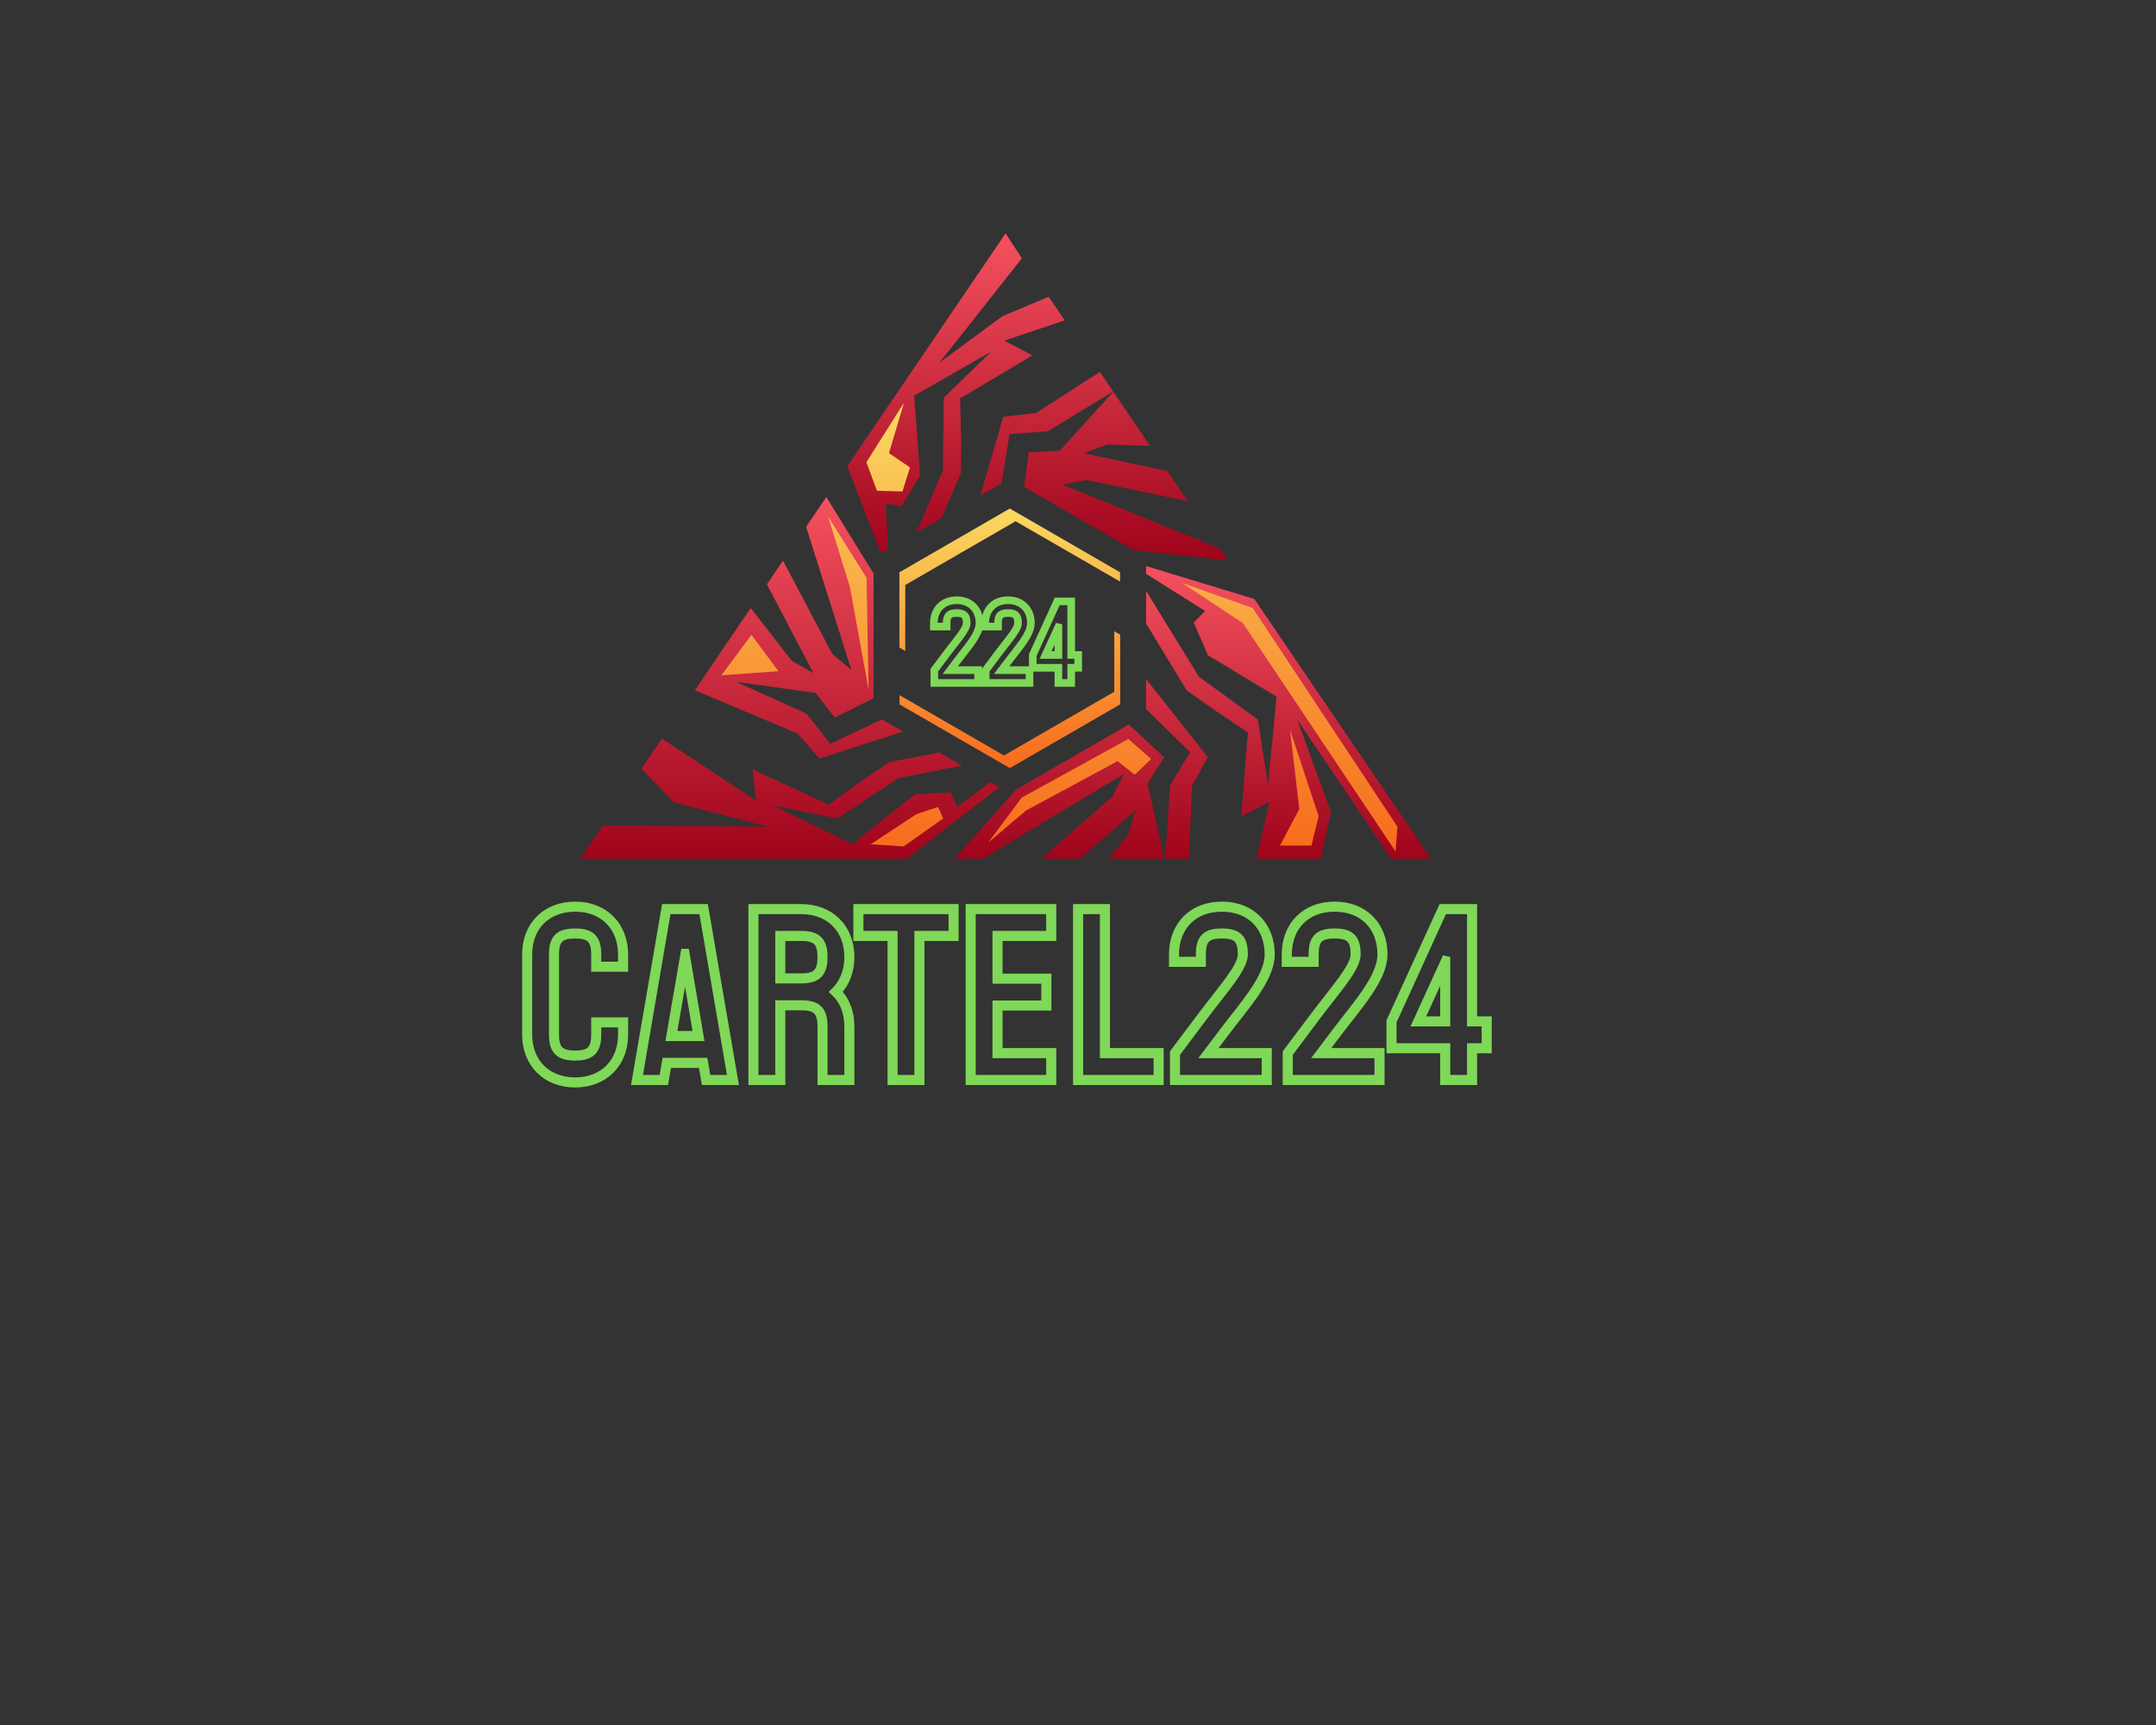 <svg xmlns="http://www.w3.org/2000/svg" xmlns:xlink="http://www.w3.org/1999/xlink" width="1280" height="1024" viewBox="0 0 1280 1024" xml:space="preserve"><rect x="0" y="0" width="1280" height="1024" fill="#333333" stroke="none"/><desc>Created with Fabric.js 5.3.0</desc><defs></defs><g transform="matrix(1 0 0 1 640 512)" id="background-logo"><rect style="stroke: none; stroke-width: 0; stroke-dasharray: none; stroke-linecap: butt; stroke-dashoffset: 0; stroke-linejoin: miter; stroke-miterlimit: 4; fill: rgb(255,255,255); fill-opacity: 0; fill-rule: nonzero; opacity: 1;" paint-order="stroke" x="-640" y="-512" rx="0" ry="0" width="1280" height="1024"></rect></g><g transform="matrix(1.921 0 0 1.921 597 324.173)" id="logo-logo"><g style="" paint-order="stroke">		<g transform="matrix(1.673 0 0 1.673 1.305 28.496)"><linearGradient id="SVGID_136_485317" gradientUnits="userSpaceOnUse" gradientTransform="matrix(1 0 0 1 168.99 126.67)" x1="0" y1="0" x2="0" y2="48"><stop offset="0%" style="stop-color:rgb(250,217,97);stop-opacity: 1"></stop><stop offset="100%" style="stop-color:rgb(247,107,28);stop-opacity: 1"></stop></linearGradient><path style="stroke: none; stroke-width: 1; stroke-dasharray: none; stroke-linecap: butt; stroke-dashoffset: 0; stroke-linejoin: miter; stroke-miterlimit: 4; fill: url(#SVGID_136_485317); fill-rule: nonzero; opacity: 1;" paint-order="stroke" transform=" translate(-189.38, -150.64)" d="M 209.75 138.45 L 209.75 140.16 L 190.45 129.02 L 181.67 134.09 L 173.24 138.96 L 170.07 140.79 L 170.07 152.97 L 168.99 152.35 L 168.99 138.45 L 170.63 137.5 L 174.96 135 L 182.72 130.52 L 187.23 127.91 L 189.37 126.67 L 190.97 127.59 L 209.75 138.44 Z M 208.68 149.35 L 208.68 160.51 L 189.24 171.74 L 188.3 172.28 L 187.39 171.75 L 183.45 169.48 L 176.13 165.25 L 169.01 161.14 L 169.01 162.85 L 170.02 163.43 L 174.23 165.86 L 181.22 169.9 L 185.18 172.18 L 188.38 174.03 L 189.39 174.61 L 209.77 162.84 L 209.77 149.96 L 209.31 149.7 L 208.69 149.34 Z" stroke-linecap="round"></path></g>		<g transform="matrix(1.673 0 0 1.673 57.862 51.395)"><linearGradient id="SVGID_137_485318" gradientUnits="userSpaceOnUse" gradientTransform="matrix(1 0 0 1 179.19 137.29)" x1="0" y1="0" x2="0" y2="54"><stop offset="0%" style="stop-color:rgb(245,81,95);stop-opacity: 1"></stop><stop offset="100%" style="stop-color:rgb(159,4,27);stop-opacity: 1"></stop></linearGradient><path style="stroke: none; stroke-width: 1; stroke-dasharray: none; stroke-linecap: butt; stroke-dashoffset: 0; stroke-linejoin: miter; stroke-miterlimit: 4; fill: url(#SVGID_137_485318); fill-rule: nonzero; opacity: 1;" paint-order="stroke" transform=" translate(-223.18, -164.325)" d="M 214.54 158.17 L 214.54 163.72 L 222.69 171.67 L 219 177.76 L 218.09 191.34 L 222.46 191.34 L 223.03 177.92 L 225.94 172.57 L 214.54 158.16 Z M 207.71 191.35 L 217.9 191.35 L 214.83 177.51 L 217.87 172.62 L 211.36 166.55 L 190.57 178.55 L 179.19 191.34 L 184.38 191.34 C 194.3 185.37 210.16 175.89 210.4 175.75 L 208.35 179.86 L 195.24 191.34 L 202.35 191.34 C 207.97 186.45 212.61 182.42 212.61 182.42 L 211.31 186.83 L 207.7 191.34 Z M 267.17 191.35 L 234.54 143.37 L 214.55 137.29 L 214.55 138.73 L 225.45 145.59 L 223.36 147.73 L 225.96 153.76 L 238.65 161.41 L 237.08 177.74 L 235.19 165.64 L 224.3 157.73 L 214.55 141.87 L 214.55 147.9 L 222.05 160.26 L 226.98 163.74 L 233.36 168.03 L 232.13 183.52 L 237.34 180.86 L 234.92 191.35 L 246.9 191.35 C 247.49 188.34 248.67 182.66 248.67 182.66 L 242.5 165.7 L 259.82 191.36 L 267.17 191.36 Z" stroke-linecap="round"></path></g>		<g transform="matrix(1.673 0 0 1.673 9.923 -46.082)"><linearGradient id="SVGID_138_485319" gradientUnits="userSpaceOnUse" gradientTransform="matrix(1 0 0 1 159.36 75.86)" x1="0" y1="0" x2="0" y2="60"><stop offset="0%" style="stop-color:rgb(245,81,95);stop-opacity: 1"></stop><stop offset="100%" style="stop-color:rgb(159,4,27);stop-opacity: 1"></stop></linearGradient><path style="stroke: none; stroke-width: 1; stroke-dasharray: none; stroke-linecap: butt; stroke-dashoffset: 0; stroke-linejoin: miter; stroke-miterlimit: 4; fill: url(#SVGID_138_485319); fill-rule: nonzero; opacity: 1;" paint-order="stroke" transform=" translate(-194.53, -106.07)" d="M 188.37 95.66 L 199.53 91.91 L 196.57 87.56 C 193.49 88.85 188.01 91.16 188.01 91.16 L 176.37 99.74 L 191.61 80.46 L 188.6 75.86 L 159.36 118.85 L 165.55 134.9 L 166.89 134.13 L 166.44 125.75 L 169.39 126.22 L 172.81 120.62 L 171.72 105.84 L 185.96 97.69 L 177.18 106.22 L 177.01 119.68 L 172.13 131.11 L 176.73 128.45 L 180.38 120.05 L 180.38 114.02 L 180.2 106.34 L 193.55 98.39 L 188.37 95.67 Z M 206.02 101.45 L 194.23 109.03 L 188.18 109.74 L 183.91 124.3 L 187.88 122 L 189.33 112.92 L 196.43 112.41 L 208.47 105.05 L 206.02 101.45 Z M 228.22 134.09 C 217.51 129.77 199.06 122.25 199.06 122.25 L 203.58 121.41 L 222.26 125.33 L 218.47 119.76 C 210.28 118.01 203.06 116.47 203.06 116.47 L 207.36 114.86 L 215.29 115.1 L 208.49 105.1 L 198.63 115.97 L 192.88 116.31 L 192.02 122.68 L 212.24 134.35 L 229.7 136.28 L 228.23 134.11 Z" stroke-linecap="round"></path></g>		<g transform="matrix(1.673 0 0 1.673 -66.697 40.728)"><linearGradient id="SVGID_139_485320" gradientUnits="userSpaceOnUse" gradientTransform="matrix(1 0 0 1 110.03 124.55)" x1="0" y1="0" x2="0" y2="67"><stop offset="0%" style="stop-color:rgb(245,81,95);stop-opacity: 1"></stop><stop offset="100%" style="stop-color:rgb(159,4,27);stop-opacity: 1"></stop></linearGradient><path style="stroke: none; stroke-width: 1; stroke-dasharray: none; stroke-linecap: butt; stroke-dashoffset: 0; stroke-linejoin: miter; stroke-miterlimit: 4; fill: url(#SVGID_139_485320); fill-rule: nonzero; opacity: 1;" paint-order="stroke" transform=" translate(-148.74, -157.95)" d="M 165.77 165.62 L 156.23 170.12 L 151.81 164.54 L 138.81 158.68 L 153.51 160.73 L 157.03 165.29 L 164.22 161.69 L 164.22 138.67 L 155.49 124.55 L 151.76 130.03 C 155.28 141.13 160.12 156.48 160.12 156.48 L 156.59 153.53 L 147.49 136.29 L 144.52 140.66 C 148.91 149.03 153.11 157.08 153.11 157.08 L 149.12 154.8 L 141.53 145.05 L 131.2 160.23 L 150.24 168.26 L 154.24 172.86 L 169.65 167.87 L 165.75 165.62 Z M 185.78 177.17 L 179.72 181.8 L 178.44 179.1 L 171.89 179.43 L 160.29 188.65 L 145.54 181.48 L 157.54 183.93 L 168.75 176.48 L 180.56 174.15 L 176.36 171.73 L 167.15 173.49 L 162.17 176.89 L 155.92 181.37 L 141.83 174.82 L 142.51 180.63 L 125.13 169.16 L 121.34 174.73 C 123.53 176.96 127.33 180.93 127.33 180.93 L 144.81 185.43 L 114.2 185.22 L 110.03 191.35 L 170.37 191.35 L 187.45 178.15 L 185.76 177.18 Z" stroke-linecap="round"></path></g>		<g transform="matrix(1.673 0 0 1.673 16.641 25.057)"><linearGradient id="SVGID_140_485321" gradientUnits="userSpaceOnUse" gradientTransform="matrix(1 0 0 1 136.1 107.14)" x1="0" y1="0" x2="0" y2="83"><stop offset="0%" style="stop-color:rgb(250,217,97);stop-opacity: 1"></stop><stop offset="100%" style="stop-color:rgb(247,107,28);stop-opacity: 1"></stop></linearGradient><path style="stroke: none; stroke-width: 1; stroke-dasharray: none; stroke-linecap: butt; stroke-dashoffset: 0; stroke-linejoin: miter; stroke-miterlimit: 4; fill: url(#SVGID_140_485321); fill-rule: nonzero; opacity: 1;" paint-order="stroke" transform=" translate(-198.545, -148.585)" d="M 221.26 140.45 L 234.24 145.04 L 260.99 185.44 L 260.65 190.03 L 232.45 147.84 L 221.26 140.45 Z M 242.86 182.18 L 239.29 188.92 L 245.11 188.92 L 246.43 183.5 L 241.14 167.51 L 242.86 182.18 Z M 192.37 182.45 L 209.29 173.33 L 212.46 175.84 L 215.5 172.93 L 211.27 169.23 L 191.58 180.07 L 185.37 188.4 L 192.37 182.45 Z M 162.89 118.11 L 164.83 123.38 L 169.55 123.52 L 170.94 119.08 L 167.06 116.44 L 169.83 107.14 L 162.89 118.1 Z M 159.85 141.2 L 163.3 160.16 L 162.92 139.48 L 155.83 128.18 L 159.85 141.2 Z M 136.1 157.48 L 146.63 156.71 L 141.65 150.01 L 136.1 157.48 Z M 172.1 183.14 L 163.67 188.69 L 169.8 189.07 L 177.08 183.9 L 176.12 181.79 L 172.1 183.13 Z" stroke-linecap="round"></path></g></g></g><g transform="matrix(1.921 0 0 1.921 597.807 590.377)" id="text-logo"><g style="" paint-order="stroke">		<g transform="matrix(1 0 0 1 0 0)" id="text-logo-path-0"><path style="stroke: rgb(127,216,88); stroke-width: 2.357; stroke-dasharray: none; stroke-linecap: butt; stroke-dashoffset: 0; stroke-linejoin: miter; stroke-miterlimit: 4; fill: rgb(255,255,255); fill-rule: nonzero; opacity: 1;" paint-order="stroke" transform=" translate(-150.39, 26.405)" d="M 2.49 -14.03 L 2.49 -38.78 C 2.49 -47.68 8.52 -53.18 16.97 -53.18 C 25.72 -53.18 31.38 -47.23 31.38 -38.78 L 31.38 -35.38 L 23.84 -35.38 L 23.84 -38.78 C 23.84 -43.68 21.95 -45.64 16.97 -45.64 C 11.99 -45.64 10.03 -43.83 10.03 -38.78 L 10.03 -14.03 C 10.03 -9.13 11.92 -7.17 16.97 -7.17 C 21.88 -7.17 23.84 -9.05 23.84 -14.03 L 23.84 -17.43 L 31.38 -17.43 L 31.38 -14.03 C 31.38 -5.28 25.42 0.38 16.97 0.38 C 8.15 0.38 2.49 -5.58 2.49 -14.03 Z M 1.74 -14.03 C 1.74 -5.21 7.77 1.13 16.97 1.13 C 25.8 1.13 32.14 -4.9 32.14 -14.03 L 32.14 -18.18 L 23.08 -18.18 L 23.08 -14.03 C 23.08 -9.43 21.5 -7.92 16.97 -7.92 C 12.3 -7.92 10.79 -9.51 10.79 -14.03 L 10.79 -38.78 C 10.79 -43.45 12.37 -44.89 16.97 -44.89 C 21.58 -44.89 23.08 -43.3 23.08 -38.78 L 23.08 -34.63 L 32.14 -34.63 L 32.14 -38.78 C 32.14 -47.6 26.1 -53.94 16.97 -53.94 C 8.15 -53.94 1.74 -48.05 1.74 -38.78 Z M 45.41 -52.43 L 56.35 -52.43 L 65.26 -0.38 L 57.71 -0.38 L 56.81 -5.66 L 44.96 -5.66 L 44.06 -0.38 L 36.51 -0.38 Z M 35.61 0.38 L 44.66 0.38 L 45.57 -4.9 L 56.2 -4.9 L 57.11 0.38 L 66.16 0.38 L 56.96 -53.18 L 44.81 -53.18 Z M 46.24 -13.2 L 55.52 -13.2 L 50.92 -40.36 Z M 47.15 -13.96 L 50.92 -35.83 L 54.62 -13.96 Z M 86.83 -52.43 C 95.36 -52.43 101.32 -46.77 101.32 -37.95 C 101.32 -33.57 99.73 -29.8 97.02 -27.23 C 99.73 -24.74 101.32 -21.05 101.32 -16.52 L 101.32 -0.38 L 93.77 -0.38 L 93.77 -16.52 C 93.77 -21.58 91.81 -23.46 86.83 -23.46 L 79.97 -23.46 L 79.97 -0.38 L 72.42 -0.38 L 72.42 -52.43 Z M 71.67 0.38 L 80.72 0.38 L 80.72 -22.71 L 86.83 -22.71 C 91.43 -22.71 93.02 -21.2 93.02 -16.52 L 93.02 0.38 L 102.07 0.38 L 102.07 -16.52 C 102.07 -20.9 100.64 -24.59 98.07 -27.23 C 100.64 -29.95 102.07 -33.72 102.07 -37.95 C 102.07 -47.15 95.73 -53.18 86.83 -53.18 L 71.67 -53.18 Z M 79.97 -31.01 L 86.83 -31.01 C 91.81 -31.01 93.77 -33.04 93.77 -37.95 C 93.77 -43 91.81 -44.89 86.83 -44.89 L 79.97 -44.89 Z M 80.72 -31.76 L 80.72 -44.13 L 86.83 -44.13 C 91.43 -44.13 93.02 -42.62 93.02 -37.95 C 93.02 -33.42 91.43 -31.76 86.83 -31.76 Z M 133.53 -52.43 L 133.53 -44.89 L 122.97 -44.89 L 122.97 -0.38 L 115.42 -0.38 L 115.42 -44.89 L 104.86 -44.89 L 104.86 -52.43 Z M 104.11 -44.13 L 114.67 -44.13 L 114.67 0.38 L 123.72 0.38 L 123.72 -44.13 L 134.28 -44.13 L 134.28 -53.18 L 104.11 -53.18 Z M 139.56 -52.43 L 163.7 -52.43 L 163.7 -44.89 L 147.11 -44.89 L 147.11 -30.93 L 162.19 -30.93 L 162.19 -23.39 L 147.11 -23.39 L 147.11 -7.92 L 163.7 -7.92 L 163.7 -0.38 L 139.56 -0.38 Z M 138.81 0.38 L 164.46 0.38 L 164.46 -8.68 L 147.86 -8.68 L 147.86 -22.63 L 162.95 -22.63 L 162.95 -31.68 L 147.86 -31.68 L 147.86 -44.13 L 164.46 -44.13 L 164.46 -53.18 L 138.81 -53.18 Z M 172.76 -52.43 L 180.3 -52.43 L 180.3 -7.92 L 196.9 -7.92 L 196.9 -0.38 L 172.76 -0.38 Z M 172 0.38 L 197.65 0.38 L 197.65 -8.68 L 181.05 -8.68 L 181.05 -53.18 L 172 -53.18 Z M 202.4 -38.78 C 202.4 -47.3 207.99 -53.18 216.81 -53.18 C 225.64 -53.18 231.22 -47.3 231.22 -38.78 C 231.22 -31.53 223.38 -23.16 217.27 -15.01 L 211.91 -7.92 L 230.32 -7.92 L 230.32 -0.38 L 202.71 -0.38 L 202.71 -8.15 L 211.23 -19.54 C 217.57 -27.91 223.68 -34.63 223.68 -38.78 C 223.68 -43.75 221.87 -45.64 216.81 -45.64 C 211.76 -45.64 209.95 -43.75 209.95 -38.78 L 209.95 -36.89 L 202.4 -36.89 Z M 201.65 -36.14 L 210.7 -36.14 L 210.7 -38.78 C 210.7 -43.38 212.14 -44.89 216.81 -44.89 C 221.49 -44.89 222.92 -43.38 222.92 -38.78 C 222.92 -34.93 216.96 -28.37 210.63 -19.99 L 201.95 -8.45 L 201.95 0.38 L 231.07 0.38 L 231.07 -8.68 L 213.42 -8.68 L 217.87 -14.56 C 223.98 -22.71 231.98 -31.23 231.98 -38.78 C 231.98 -47.68 226.02 -53.94 216.81 -53.94 C 207.61 -53.94 201.65 -47.68 201.65 -38.78 Z M 237.26 -38.78 C 237.26 -47.3 242.84 -53.18 251.67 -53.18 C 260.49 -53.18 266.07 -47.3 266.07 -38.78 C 266.07 -31.53 258.23 -23.16 252.12 -15.01 L 246.76 -7.92 L 265.17 -7.92 L 265.17 -0.38 L 237.56 -0.38 L 237.56 -8.15 L 246.08 -19.54 C 252.42 -27.91 258.53 -34.63 258.53 -38.78 C 258.53 -43.75 256.72 -45.64 251.67 -45.64 C 246.61 -45.64 244.8 -43.75 244.8 -38.78 L 244.8 -36.89 L 237.26 -36.89 Z M 236.5 -36.14 L 245.56 -36.14 L 245.56 -38.78 C 245.56 -43.38 246.99 -44.89 251.67 -44.89 C 256.34 -44.89 257.78 -43.38 257.78 -38.78 C 257.78 -34.93 251.82 -28.37 245.48 -19.99 L 236.8 -8.45 L 236.8 0.38 L 265.92 0.38 L 265.92 -8.68 L 248.27 -8.68 L 252.72 -14.56 C 258.83 -22.71 266.83 -31.23 266.83 -38.78 C 266.83 -47.68 260.87 -53.94 251.67 -53.94 C 242.46 -53.94 236.5 -47.68 236.5 -38.78 Z M 293.76 -52.43 L 293.76 -17.73 L 298.29 -17.73 L 298.29 -10.18 L 293.76 -10.18 L 293.76 -0.38 L 286.22 -0.38 L 286.22 -10.18 L 269.62 -10.18 L 269.62 -18.03 L 285.31 -52.43 Z M 268.87 -9.43 L 285.46 -9.43 L 285.46 0.38 L 294.52 0.38 L 294.52 -9.43 L 299.04 -9.43 L 299.04 -18.48 L 294.52 -18.48 L 294.52 -53.18 L 284.86 -53.18 L 268.87 -18.18 Z M 276.94 -17.73 L 286.22 -17.73 L 286.22 -38.02 Z M 278.14 -18.48 L 285.46 -34.55 L 285.46 -18.48 Z" stroke-linecap="round"></path></g></g></g><g transform="matrix(1.921 0 0 1.921 597.267 380.86)" id="tagline-f859b5ef-1c4e-4f18-9b4c-1dd9f932a3bc-logo"><g style="" paint-order="stroke">		<g transform="matrix(1 0 0 1 0 0)" id="tagline-f859b5ef-1c4e-4f18-9b4c-1dd9f932a3bc-logo-path-0"><path style="stroke: rgb(127,216,88); stroke-width: 2; stroke-dasharray: none; stroke-linecap: butt; stroke-dashoffset: 0; stroke-linejoin: miter; stroke-miterlimit: 4; fill: rgb(255,255,255); fill-rule: nonzero; opacity: 1;" paint-order="stroke" transform=" translate(-22.915, 12.78)" d="M 0.79 -18.5 C 0.79 -22.57 3.46 -25.38 7.67 -25.38 C 11.88 -25.38 14.54 -22.57 14.54 -18.5 C 14.54 -15.05 10.8 -11.05 7.88 -7.16 L 5.33 -3.78 L 14.11 -3.78 L 14.11 -0.18 L 0.94 -0.18 L 0.94 -3.89 L 5 -9.32 C 8.03 -13.32 10.94 -16.52 10.94 -18.5 C 10.94 -20.88 10.08 -21.78 7.67 -21.78 C 5.26 -21.78 4.39 -20.88 4.39 -18.5 L 4.39 -17.6 L 0.79 -17.6 Z M 0.43 -17.24 L 4.75 -17.24 L 4.75 -18.5 C 4.75 -20.7 5.44 -21.42 7.67 -21.42 C 9.9 -21.42 10.58 -20.7 10.58 -18.5 C 10.58 -16.67 7.74 -13.54 4.72 -9.54 L 0.58 -4.03 L 0.58 0.18 L 14.47 0.18 L 14.47 -4.14 L 6.05 -4.14 L 8.17 -6.95 C 11.09 -10.84 14.9 -14.9 14.9 -18.5 C 14.9 -22.75 12.06 -25.74 7.67 -25.74 C 3.28 -25.74 0.43 -22.75 0.43 -18.5 Z M 16.67 -18.5 C 16.67 -22.57 19.33 -25.38 23.54 -25.38 C 27.76 -25.38 30.42 -22.57 30.42 -18.5 C 30.42 -15.05 26.68 -11.05 23.76 -7.16 L 21.2 -3.78 L 29.99 -3.78 L 29.99 -0.18 L 16.81 -0.18 L 16.81 -3.89 L 20.88 -9.32 C 23.9 -13.32 26.82 -16.52 26.82 -18.5 C 26.82 -20.88 25.96 -21.78 23.54 -21.78 C 21.13 -21.78 20.27 -20.88 20.27 -18.5 L 20.27 -17.6 L 16.67 -17.6 Z M 16.31 -17.24 L 20.63 -17.24 L 20.63 -18.5 C 20.63 -20.7 21.31 -21.42 23.54 -21.42 C 25.78 -21.42 26.46 -20.7 26.46 -18.5 C 26.46 -16.67 23.62 -13.54 20.59 -9.54 L 16.45 -4.03 L 16.45 0.18 L 30.35 0.18 L 30.35 -4.14 L 21.92 -4.14 L 24.05 -6.95 C 26.96 -10.84 30.78 -14.9 30.78 -18.5 C 30.78 -22.75 27.94 -25.74 23.54 -25.74 C 19.15 -25.74 16.31 -22.75 16.31 -18.5 Z M 42.88 -25.02 L 42.88 -8.46 L 45.04 -8.46 L 45.04 -4.86 L 42.88 -4.86 L 42.88 -0.18 L 39.28 -0.18 L 39.28 -4.86 L 31.36 -4.86 L 31.36 -8.6 L 38.84 -25.02 Z M 31 -4.5 L 38.92 -4.5 L 38.92 0.18 L 43.24 0.18 L 43.24 -4.5 L 45.4 -4.5 L 45.4 -8.82 L 43.24 -8.82 L 43.24 -25.38 L 38.63 -25.38 L 31 -8.68 Z M 34.85 -8.46 L 39.28 -8.46 L 39.28 -18.14 Z M 35.42 -8.82 L 38.92 -16.49 L 38.92 -8.82 Z" stroke-linecap="round"></path></g></g></g></svg>
